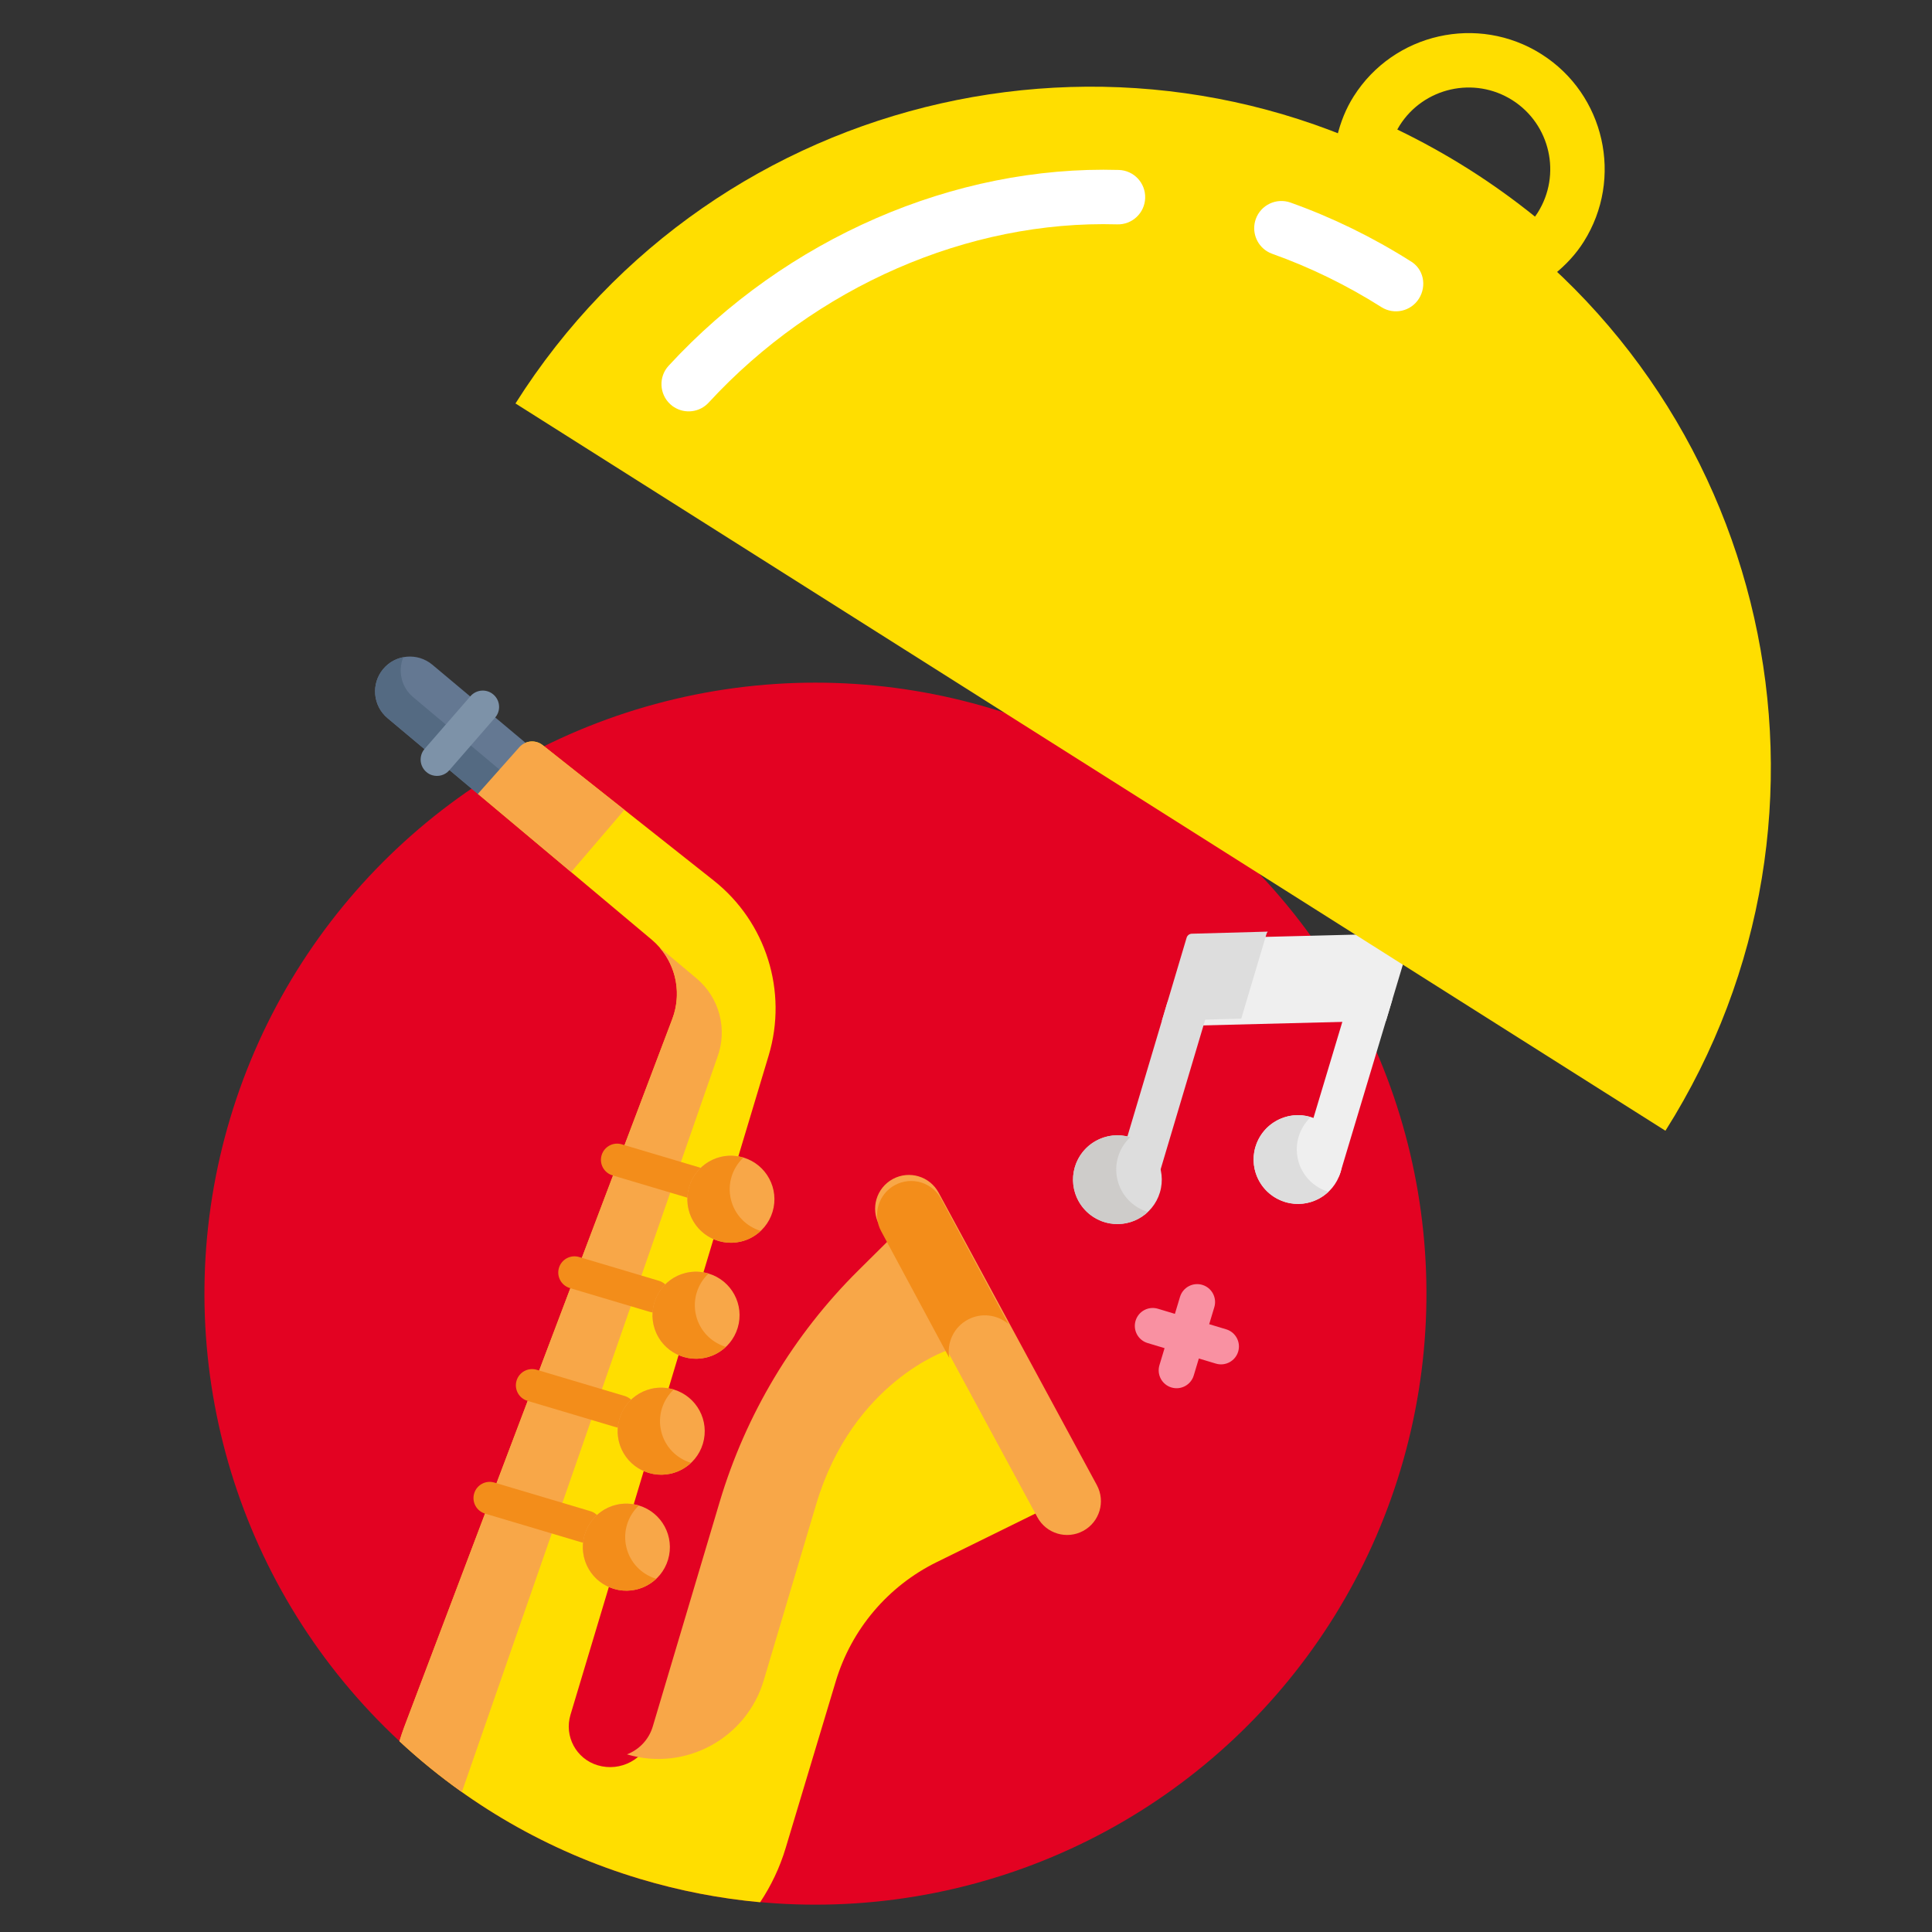 <svg xmlns:dc="http://purl.org/dc/elements/1.1/" xmlns:cc="http://creativecommons.org/ns#" xmlns:rdf="http://www.w3.org/1999/02/22-rdf-syntax-ns#" xmlns:svg="http://www.w3.org/2000/svg" xmlns="http://www.w3.org/2000/svg" xmlns:sodipodi="http://sodipodi.sourceforge.net/DTD/sodipodi-0.dtd" xmlns:inkscape="http://www.inkscape.org/namespaces/inkscape" width="40mm" height="40mm" viewBox="0 0 40 40" id="svg954" inkscape:version="0.92.3 (2405546, 2018-03-11)" sodipodi:docname="tastytuneslogo_small.svg"><rect x="0" y="0" width="40" height="40" fill="#333333" stroke="none"/><defs id="defs948"></defs><g inkscape:label="Layer 1" inkscape:groupmode="layer" id="layer1" transform="translate(-1.942,0.123)"><circle id="circle4530" r="12.65" cy="20.117" cx="25.7" style="fill:#e30222;fill-opacity:1;stroke-width:0.049;enable-background:new" transform="rotate(16.722)"></circle><path id="path4532" d="m 19.75,26.315 c -1.359,1.34 -2.359,3 -2.908,4.828 l -1.406,4.679 c -0.143,0.476 -0.645,0.746 -1.121,0.603 -0.444,-0.133 -0.695,-0.601 -0.562,-1.044 l 0.837,-2.788 0.43,-1.43 0.292,-0.971 0.43,-1.43 0.292,-0.971 0.43,-1.43 0.292,-0.971 0.43,-1.43 0.671,-2.232 c 0.398,-1.326 -0.053,-2.762 -1.139,-3.621 l -3.541,-2.803 c -0.147,-0.116 -0.358,-0.097 -0.482,0.042 l -0.859,0.967 3.598,3.018 c 0.477,0.4 0.649,1.058 0.429,1.641 l -5.55,14.659 c -0.037,0.099 -0.07,0.198 -0.1,0.297 1.374,1.279 3.054,2.271 4.974,2.848 0.829,0.249 1.664,0.409 2.493,0.485 0.226,-0.34 0.407,-0.717 0.53,-1.128 l 1.036,-3.447 c 0.324,-1.077 1.081,-1.971 2.09,-2.467 l 2.062,-1.015 -2.982,-5.543 z" style="fill:#ffde00;fill-opacity:1;stroke-width:0.049;enable-background:new" inkscape:connector-curvature="0"></path><path id="path4534" d="m 16.791,21.774 c 0.22,-0.582 0.049,-1.241 -0.429,-1.641 l -0.768,-0.644 c 0.352,0.402 0.46,0.971 0.267,1.482 l -5.55,14.659 c -0.037,0.099 -0.07,0.198 -0.1,0.297 0.405,0.377 0.837,0.728 1.293,1.052 z" style="fill:#f8a748;stroke-width:0.049;enable-background:new" inkscape:connector-curvature="0"></path><path id="path4536" d="m 12.769,15.369 c 0.036,-0.04 0.079,-0.033 0.126,-0.052 L 10.893,13.639 c -0.306,-0.256 -0.761,-0.216 -1.017,0.089 -0.256,0.305 -0.216,0.761 0.089,1.017 l 1.913,1.604 z" style="fill:#647892;stroke-width:0.049;enable-background:new" inkscape:connector-curvature="0"></path><path id="path4538" d="m 10.496,14.311 c -0.247,-0.207 -0.32,-0.544 -0.204,-0.827 -0.157,0.03 -0.305,0.112 -0.416,0.244 -0.256,0.305 -0.216,0.761 0.089,1.017 l 1.913,1.604 0.453,-0.499 z" style="fill:#546a82;stroke-width:0.049;enable-background:new" inkscape:connector-curvature="0"></path><path id="path4540" d="m 10.891,15.927 c -0.045,-0.013 -0.087,-0.036 -0.124,-0.069 -0.141,-0.123 -0.156,-0.336 -0.033,-0.477 l 0.948,-1.09 c 0.123,-0.141 0.336,-0.156 0.477,-0.033 0.141,0.123 0.156,0.336 0.033,0.477 l -0.948,1.09 c -0.09,0.104 -0.229,0.139 -0.353,0.102 z" style="fill:#7d92a8;stroke-width:0.049;enable-background:new" inkscape:connector-curvature="0"></path><path id="path4542" d="M 14.869,16.644 13.177,15.304 c -0.147,-0.116 -0.358,-0.097 -0.482,0.042 l -0.859,0.967 1.931,1.619 z" style="fill:#f8a748;stroke-width:0.049;enable-background:new" inkscape:connector-curvature="0"></path><g style="enable-background:new" id="g4552" transform="matrix(0.047,0.014,-0.014,0.047,10.35,10.906)"><path id="path4544" d="m 200.08,235.153 h -39.11 c -3.779,0 -6.841,-3.063 -6.841,-6.841 0,-3.778 3.062,-6.841 6.841,-6.841 h 39.11 c 3.779,0 6.841,3.062 6.841,6.841 0,3.779 -3.062,6.841 -6.841,6.841 z" style="fill:#f38d1a" inkscape:connector-curvature="0"></path><path id="path4546" d="m 192.444,285.89 h -35.155 c -3.779,0 -6.841,-3.063 -6.841,-6.841 0,-3.779 3.063,-6.841 6.841,-6.841 h 35.155 c 3.779,0 6.841,3.063 6.841,6.841 0,3.779 -3.063,6.841 -6.841,6.841 z" style="fill:#f38d1a" inkscape:connector-curvature="0"></path><path id="path4548" d="m 192.444,336.628 h -38.716 c -3.779,0 -6.841,-3.063 -6.841,-6.841 0,-3.779 3.062,-6.841 6.841,-6.841 h 38.716 c 3.779,0 6.841,3.063 6.841,6.841 0,3.778 -3.063,6.841 -6.841,6.841 z" style="fill:#f38d1a" inkscape:connector-curvature="0"></path><path id="path4550" d="m 192.444,387.365 h -42.277 c -3.779,0 -6.841,-3.063 -6.841,-6.841 0,-3.779 3.063,-6.841 6.841,-6.841 h 42.277 c 3.779,0 6.841,3.063 6.841,6.841 0,3.778 -3.063,6.841 -6.841,6.841 z" style="fill:#f38d1a" inkscape:connector-curvature="0"></path></g><path id="path4554" d="m 27.329,27.399 -0.352,-0.106 0.106,-0.352 c 0.059,-0.196 -0.052,-0.403 -0.248,-0.462 -0.196,-0.059 -0.403,0.052 -0.462,0.248 l -0.106,0.352 -0.352,-0.106 c -0.196,-0.059 -0.403,0.052 -0.462,0.248 -0.059,0.196 0.052,0.403 0.248,0.462 l 0.352,0.106 -0.106,0.352 c -0.059,0.196 0.052,0.403 0.248,0.462 0.196,0.059 0.403,-0.052 0.462,-0.248 l 0.106,-0.352 0.352,0.106 c 0.196,0.059 0.403,-0.052 0.462,-0.248 0.059,-0.196 -0.052,-0.403 -0.248,-0.462 z" style="fill:#f991a2;stroke-width:0.049;enable-background:new" inkscape:connector-curvature="0"></path><circle id="circle4556" r="0.901" cy="18.748" cx="23.461" style="fill:#f8a748;stroke-width:0.049;enable-background:new" transform="rotate(16.722)"></circle><path id="path4558" d="m 17.074,24.706 c -0.077,-0.324 0.033,-0.649 0.259,-0.862 -0.147,-0.044 -0.306,-0.053 -0.466,-0.015 -0.484,0.114 -0.784,0.599 -0.67,1.084 0.114,0.484 0.599,0.784 1.084,0.67 0.16,-0.038 0.299,-0.116 0.41,-0.222 -0.298,-0.09 -0.541,-0.331 -0.617,-0.655 z" style="fill:#f38d1a;stroke-width:0.049;enable-background:new" inkscape:connector-curvature="0"></path><path id="path4560" d="m 26.092,21.126 4.546,-0.115 0.506,-1.685 c 0.019,-0.063 -0.029,-0.127 -0.096,-0.125 l -4.328,0.109 c -0.05,0.001 -0.094,0.035 -0.108,0.083 z" style="fill:#efefef;stroke-width:0.049;enable-background:new" inkscape:connector-curvature="0"></path><g style="enable-background:new" id="g4566" transform="matrix(0.047,0.014,-0.014,0.047,10.35,10.906)"><path id="path4562" d="m 396.475,58.707 c 0,-0.404 0.09,-0.791 0.24,-1.148 L 366.23,67.561 c -0.964,0.317 -1.616,1.217 -1.616,2.232 v 36.624 L 396.476,95.962 V 58.707 Z" style="fill:#dddddd" inkscape:connector-curvature="0"></path><path id="path4564" d="m 373.314,182.563 c -4.806,0 -8.701,-3.895 -8.701,-8.701 V 99.077 c 0,-4.806 3.895,-8.701 8.701,-8.701 4.806,0 8.701,3.895 8.701,8.701 v 74.784 c 0.001,4.807 -3.894,8.702 -8.701,8.702 z" style="fill:#dddddd" inkscape:connector-curvature="0"></path></g><path id="path4568" d="m 29.16,24.437 c -0.227,-0.068 -0.356,-0.308 -0.288,-0.535 l 1.063,-3.539 c 0.068,-0.227 0.308,-0.356 0.535,-0.288 0.227,0.068 0.356,0.308 0.288,0.535 l -1.063,3.539 c -0.068,0.227 -0.308,0.356 -0.535,0.288 z" style="fill:#efefef;stroke-width:0.049;enable-background:new" inkscape:connector-curvature="0"></path><circle id="circle4570" r="0.919" cy="16.058" cx="31.008" style="fill:#dddddd;stroke-width:0.049;enable-background:new" transform="rotate(16.722)"></circle><circle id="circle4572" r="0.919" cy="14.583" cx="34.469" style="fill:#efefef;stroke-width:0.049;enable-background:new" transform="rotate(16.722)"></circle><path id="path4574" d="m 25.077,24.301 c -0.078,-0.331 0.034,-0.661 0.265,-0.879 -0.15,-0.045 -0.313,-0.054 -0.476,-0.015 -0.494,0.117 -0.8,0.611 -0.683,1.105 0.117,0.494 0.611,0.8 1.105,0.683 0.163,-0.038 0.305,-0.119 0.419,-0.226 -0.303,-0.092 -0.552,-0.337 -0.63,-0.668 z" style="fill:#ceccca;stroke-width:0.049;enable-background:new" inkscape:connector-curvature="0"></path><path id="path4576" d="m 28.815,23.884 c -0.078,-0.331 0.034,-0.661 0.265,-0.879 -0.15,-0.045 -0.312,-0.054 -0.476,-0.015 -0.494,0.117 -0.8,0.611 -0.683,1.105 0.117,0.494 0.611,0.8 1.105,0.683 0.163,-0.038 0.305,-0.119 0.419,-0.226 -0.304,-0.092 -0.552,-0.337 -0.63,-0.668 z" style="fill:#dddddd;stroke-width:0.049;enable-background:new" inkscape:connector-curvature="0"></path><circle id="circle4578" r="0.901" cy="21.256" cx="23.461" style="fill:#f8a748;stroke-width:0.049;enable-background:new" transform="rotate(16.722)"></circle><path id="path4580" d="m 16.352,27.107 c -0.077,-0.324 0.033,-0.649 0.259,-0.862 -0.147,-0.044 -0.306,-0.053 -0.466,-0.015 -0.484,0.114 -0.784,0.599 -0.67,1.084 0.114,0.484 0.599,0.784 1.084,0.67 0.16,-0.038 0.299,-0.116 0.41,-0.222 -0.298,-0.09 -0.541,-0.331 -0.617,-0.655 z" style="fill:#f38d1a;stroke-width:0.049;enable-background:new" inkscape:connector-curvature="0"></path><circle id="circle4582" r="0.901" cy="23.763" cx="23.461" style="fill:#f8a748;stroke-width:0.049;enable-background:new" transform="rotate(16.722)"></circle><path id="path4584" d="m 15.631,29.508 c -0.077,-0.324 0.033,-0.649 0.259,-0.862 -0.147,-0.044 -0.306,-0.053 -0.466,-0.015 -0.484,0.114 -0.784,0.599 -0.67,1.084 0.114,0.484 0.599,0.784 1.084,0.67 0.16,-0.038 0.299,-0.116 0.41,-0.222 -0.298,-0.09 -0.541,-0.331 -0.617,-0.655 z" style="fill:#f38d1a;stroke-width:0.049;enable-background:new" inkscape:connector-curvature="0"></path><circle id="circle4586" r="0.901" cy="26.27" cx="23.461" style="fill:#f8a748;stroke-width:0.049;enable-background:new" transform="rotate(16.722)"></circle><path id="path4588" d="m 14.91,31.909 c -0.077,-0.324 0.033,-0.649 0.259,-0.862 -0.147,-0.044 -0.306,-0.053 -0.466,-0.015 -0.484,0.114 -0.784,0.599 -0.67,1.084 0.114,0.484 0.599,0.784 1.084,0.67 0.16,-0.038 0.299,-0.116 0.41,-0.222 -0.298,-0.09 -0.541,-0.331 -0.617,-0.655 z" style="fill:#f38d1a;stroke-width:0.049;enable-background:new" inkscape:connector-curvature="0"></path><g style="enable-background:new" id="g4594" transform="matrix(0.047,0.014,-0.014,0.047,10.35,10.906)"><path id="path4590" d="m 317.456,265.653 0.963,-0.862 -37.438,-37.437 -9.059,16.565 c -18.531,33.883 -28.242,71.883 -28.242,110.503 v 98.863 c 0,5.86 -2.778,11.06 -7.077,14.393 v 0 c 25.634,0 46.414,-20.78 46.414,-46.414 v -77.586 c 0,-54.001 34.439,-78.025 34.439,-78.025 z" style="fill:#f8a748" inkscape:connector-curvature="0"></path><path id="path4592" d="m 384.17,326.456 c -3.652,0 -7.304,-1.393 -10.09,-4.18 l -99.254,-99.253 c -5.573,-5.572 -5.573,-14.607 0,-20.181 5.572,-5.572 14.609,-5.572 20.181,0 l 99.254,99.253 c 5.573,5.572 5.573,14.608 0,20.181 -2.786,2.787 -6.439,4.18 -10.091,4.18 z" style="fill:#f8a748" inkscape:connector-curvature="0"></path></g><path id="path4596" d="m 21.979,27.199 c 0.28,-0.151 0.613,-0.104 0.841,0.09 l -1.393,-2.59 c -0.184,-0.343 -0.612,-0.471 -0.955,-0.287 -0.343,0.185 -0.471,0.612 -0.287,0.955 l 1.411,2.624 c -0.056,-0.31 0.09,-0.635 0.383,-0.792 z" style="fill:#f38d1a;stroke-width:0.049;enable-background:new" inkscape:connector-curvature="0"></path><g style="enable-background:new" id="g934" transform="matrix(0.265,0,0,0.265,20.381,9.617)"><g id="g874"><path id="path866" d="m -29.308,-5.234 c 15.691,-24.81 48.524,-32.202 73.333,-16.511 24.81,15.691 32.202,48.524 16.511,73.333 z" style="fill:#ffde00;fill-opacity:1;stroke-width:2.126" inkscape:connector-curvature="0"></path><path id="path868" d="m 50.43,-14.183 -1.342,-1.16 c -3.892,-3.369 -8.305,-6.16 -13.015,-8.231 l -1.623,-0.715 0.413,-1.726 c 0.29,-1.218 0.72,-2.269 1.315,-3.209 3.133,-4.954 9.713,-6.435 14.667,-3.302 4.954,3.133 6.435,9.713 3.302,14.667 -0.594,0.94 -1.359,1.779 -2.334,2.564 z m -5.268,-9.359 c 1.79,1.132 3.528,2.377 5.184,3.712 0.073,-0.1 0.141,-0.2 0.206,-0.302 1.88,-2.972 0.991,-6.92 -1.981,-8.8 -2.972,-1.88 -6.92,-0.991 -8.8,1.981 -0.065,0.102 -0.126,0.207 -0.185,0.316 1.916,0.925 3.786,1.962 5.575,3.093 z" style="fill:#ffde00;fill-opacity:1;stroke-width:2.126" inkscape:connector-curvature="0"></path><path id="path870" d="m 29.396,-17.129 c -0.821,-0.519 -1.205,-1.555 -0.866,-2.51 0.393,-1.107 1.61,-1.683 2.717,-1.288 3.247,1.158 6.391,2.691 9.343,4.558 1.059,0.597 1.319,1.948 0.686,2.949 -0.627,0.992 -1.94,1.286 -2.932,0.659 v 0 c -0.007,-0.005 -0.016,-0.01 -0.023,-0.015 -2.688,-1.7 -5.545,-3.094 -8.499,-4.147 -0.152,-0.054 -0.294,-0.123 -0.426,-0.206 z" style="fill:#ffffff;stroke-width:2.126" inkscape:connector-curvature="0"></path><path id="path872" d="m -16.912,-4.942 c -0.108,-0.068 -0.21,-0.145 -0.304,-0.235 -0.863,-0.795 -0.921,-2.14 -0.125,-3.005 9.166,-9.951 22.314,-15.668 35.167,-15.295 1.176,0.034 2.097,1.012 2.063,2.188 -0.034,1.176 -1.013,2.099 -2.188,2.063 -11.642,-0.339 -23.573,4.867 -31.916,13.926 -0.704,0.767 -1.845,0.896 -2.696,0.357 z" style="fill:#ffffff;stroke-width:2.126" inkscape:connector-curvature="0"></path></g><g id="g876"></g><g id="g878"></g><g id="g880"></g><g id="g882"></g><g id="g884"></g><g id="g886"></g><g id="g888"></g><g id="g890"></g><g id="g892"></g><g id="g894"></g><g id="g896"></g><g id="g898"></g><g id="g900"></g><g id="g902"></g><g id="g904"></g></g></g></svg>